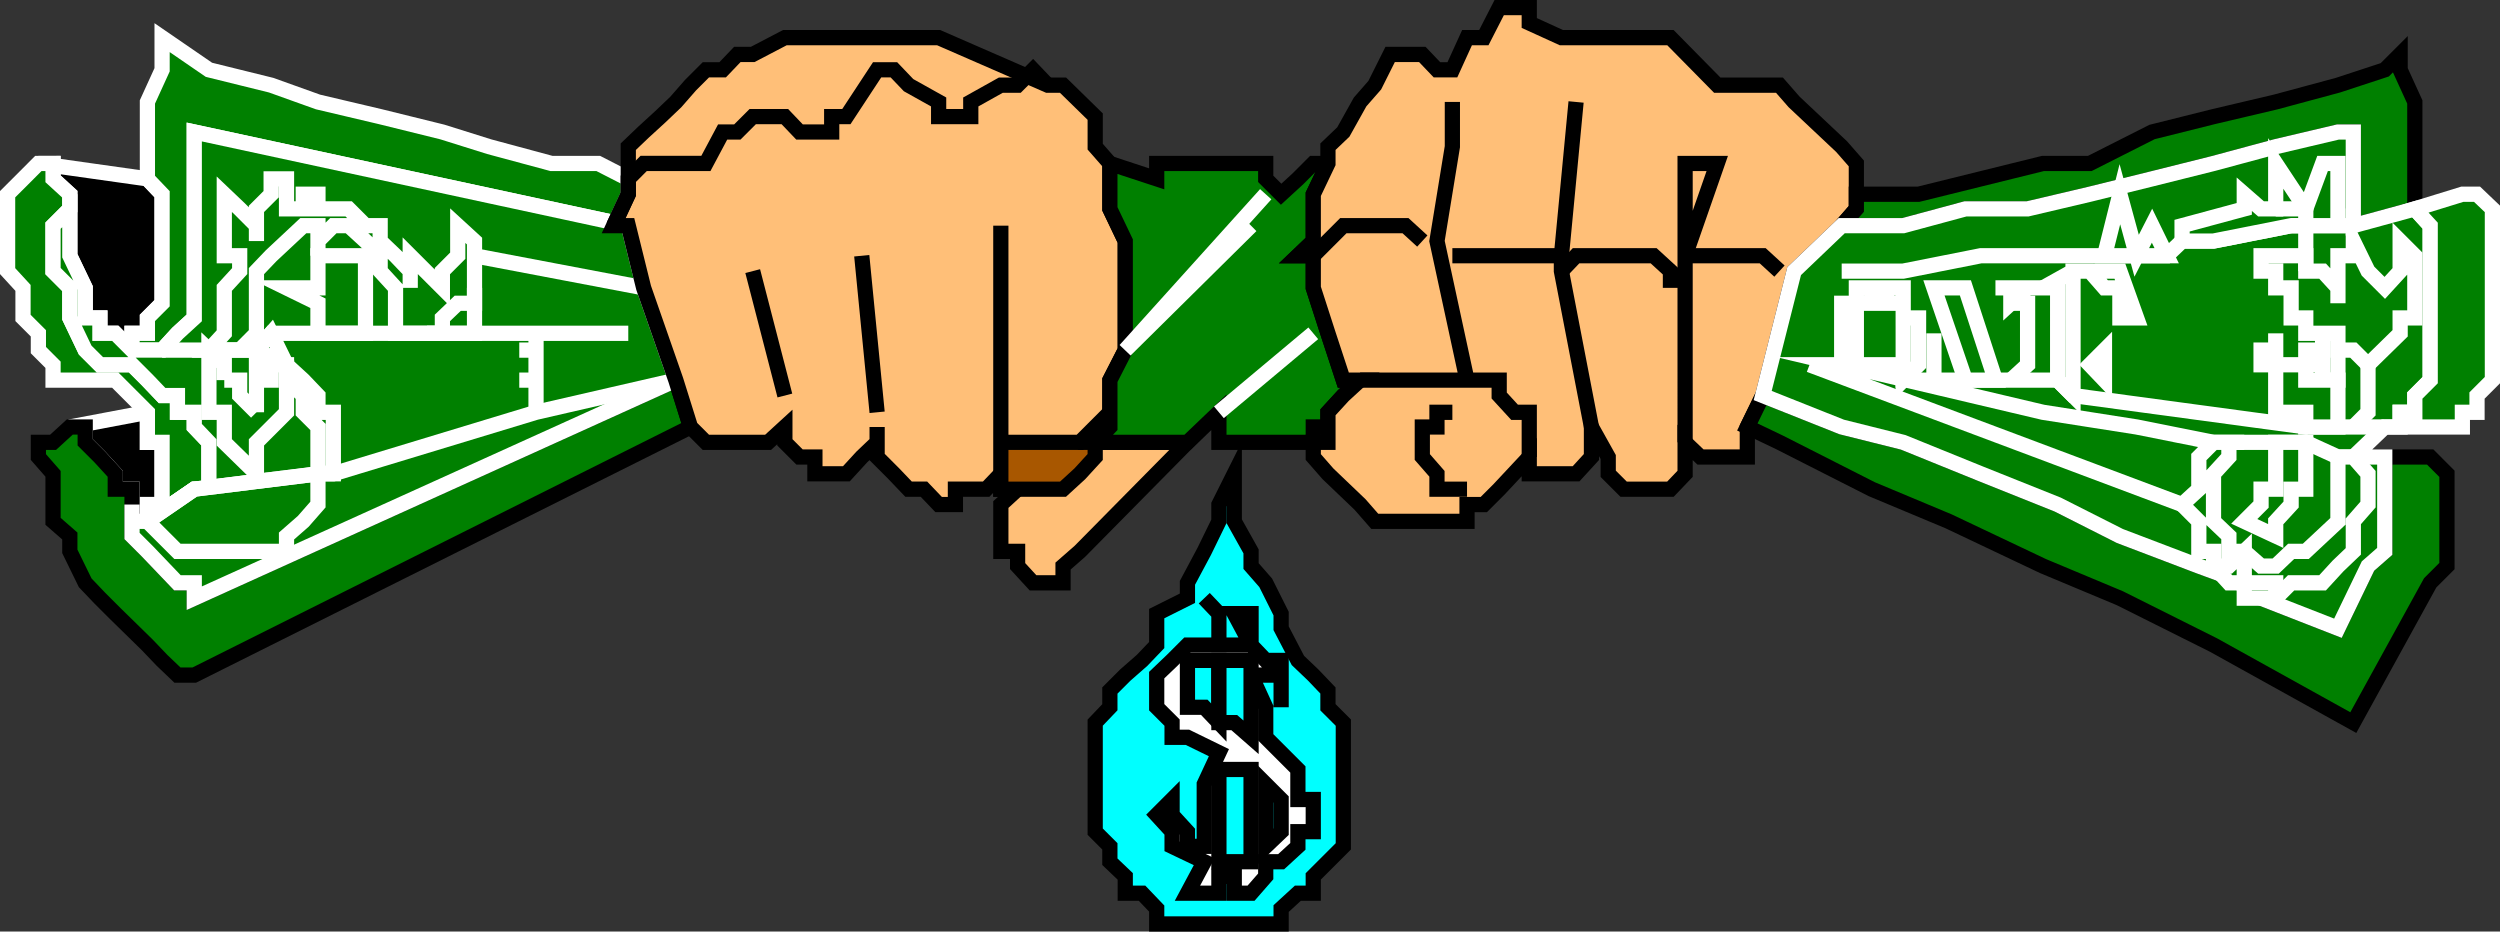 <svg xmlns="http://www.w3.org/2000/svg" width="357.677" height="133.275"><rect width="100%" height="100%" fill="#333333" stroke="none"/><path d="m5.49 23.385 15.599 2.203 2.101 2.2v15.597l-2.101 2.102v2.2h-2.2v2.401l-2.398-2.402h-2.2v-2.2h-2.1v-4.3l-2.2-4.598v-8.8l-2.402-2.2v-2.203H5.49"/><path fill="none" stroke="#fff" stroke-miterlimit="10" stroke-width="2.177" d="m5.49 23.385 15.599 2.203 2.101 2.2v15.597l-2.101 2.102v2.2h-2.2v2.401l-2.398-2.402h-2.2v-2.2h-2.1v-4.3l-2.2-4.598v-8.8l-2.402-2.2v-2.203zm0 0"/><path d="M9.99 61.088h2.2v2.2l2.102 2.097 2.199 2.403v2.199h2.398v4.601h2.2v-2.402h2.101v-8.898h-2.1v-4.301l-11.1 2.101"/><path fill="none" stroke="#fff" stroke-miterlimit="10" stroke-width="2.177" d="M9.99 61.088h2.2v2.2l2.102 2.097 2.199 2.403v2.199h2.398v4.601h2.2v-2.402h2.101v-8.898h-2.1v-4.301zm0 0"/><path fill="green" d="m23.19 50.088 2.2-2.402 2.402-2.2v-26.6l62.097 13.402h-2.097l2.097-4.5v-2.2l-4.3-2.203h-6.7l-8.898-2.398-6.7-2.102-8.902-2.199-8.898-2.098-6.7-2.402-8.902-2.2-6.699-4.6v4.6l-2.101 4.602v11l2.101 2.2v15.597l-2.101 2.102v2.2h-2.2v2.401h4.301"/><path fill="none" stroke="#fff" stroke-miterlimit="10" stroke-width="2.177" d="m23.19 50.088 2.2-2.402 2.402-2.2v-26.6l62.097 13.402h-2.097l2.097-4.5v-2.2l-4.3-2.203h-6.7l-8.898-2.398-6.7-2.102-8.902-2.199-8.898-2.098-6.7-2.402-8.902-2.2-6.699-4.6v4.6l-2.101 4.602v11l2.101 2.2v15.597l-2.101 2.102v2.2h-2.2v2.401zm0 0"/><path fill="green" d="m5.49 23.385-2.198 2.203-2.203 2.2v11l2.203 2.398v4.3l2.199 2.2v2.402l2.098 2.098v2.2h8.902l4.598 4.6v4.302h2.101v8.898h-2.1v2.402l6.703-4.601h2.097v-6.7l-2.097-2.199v-2.101H25.39v-2.399h-2.2l-2.101-2.203-2.2-2.199h-4.597l-2.102-2.098-2.2-4.601v-4.3l-2.401-2.4v-6.5l2.402-2.402v-2.097l-2.402-2.2v-2.203H5.49"/><path fill="none" stroke="#fff" stroke-miterlimit="10" stroke-width="2.177" d="m5.49 23.385-2.198 2.203-2.203 2.2v11l2.203 2.398v4.3l2.199 2.2v2.402l2.098 2.098v2.2h8.902l4.598 4.6v4.302h2.101v8.898h-2.1v2.402l6.703-4.601h2.097v-6.7l-2.097-2.199v-2.101H25.39v-2.399h-2.2l-2.101-2.203-2.2-2.199h-4.597l-2.102-2.098-2.2-4.601v-4.3l-2.401-2.4v-6.5l2.402-2.402v-2.097l-2.402-2.2v-2.203zm0 0"/><path fill="green" d="m96.69 54.385 2.102 6.703-71 35.5h-2.403l-2.199-2.101-2.101-2.2-4.598-4.5-2.2-2.199-2.1-2.203-2.2-4.5v-2.199l-2.402-2.098v-6.8L5.49 65.385v-2.097h2.098l2.402-2.2h2.2v2.2l2.1 2.097 2.2 2.403v2.199h2.398v6.7l2.2 2.198 4.3 4.5h2.403v2.203L96.69 54.385"/><path fill="none" stroke="#000" stroke-miterlimit="10" stroke-width="2.177" d="m96.69 54.385 2.102 6.703-71 35.5h-2.403l-2.199-2.101-2.101-2.2-4.598-4.5-2.2-2.199-2.1-2.203-2.2-4.5v-2.199l-2.402-2.098v-6.8L5.49 65.385v-2.097h2.098l2.402-2.2h2.2v2.2l2.1 2.097 2.2 2.403v2.199h2.398v6.7l2.2 2.198 4.3 4.5h2.403v2.203zm0 0"/><path fill="green" d="m92.089 41.186 4.601 13.2-68.898 31.202v-2.203h-2.403l-4.3-4.5-2.2-2.199v-4.5 2.402h2.2l6.703-4.601h2.097v-6.7l-2.097-2.199v-2.101h-2.403v-2.399H23.19l-2.101-2.203-2.2-2.199h-4.597l-2.102-2.098-2.2-4.601v-4.3l-2.401-2.4v-6.5l2.402-2.402v-2.097 8.8l2.2 4.598v4.3h2.1v2.2h2.2l2.398 2.402h4.301l2.2-2.402 2.402-2.2v-26.6l62.097 13.402 2.2 8.898"/><path fill="none" stroke="#fff" stroke-miterlimit="10" stroke-width="2.177" d="m92.089 41.186 4.601 13.2-68.898 31.202v-2.203h-2.403l-4.3-4.5-2.2-2.199v-4.5 2.402h2.2l6.703-4.601h2.097v-6.7l-2.097-2.199v-2.101h-2.403v-2.399H23.19l-2.101-2.203-2.2-2.199h-4.597l-2.102-2.098-2.2-4.601v-4.3l-2.401-2.4v-6.5l2.402-2.402v-2.097 8.8l2.2 4.598v4.3h2.1v2.2h2.2l2.398 2.402h4.301l2.2-2.402 2.402-2.2v-26.6l62.097 13.402zm0 0"/><path fill="green" d="M52.292 47.686V36.588H45.49v4.598h-4.5l4.5 2.2v4.3h6.8"/><path fill="none" stroke="#fff" stroke-miterlimit="10" stroke-width="2.177" d="M52.292 47.686V36.588H45.49v4.598h-4.5l4.5 2.2v4.3zm0 0"/><path fill="green" d="M56.589 47.686v-6.5l-2.2-2.398v-2.2l-2.097-2.101-2.403-2.2H47.69l-2.2 2.2v2.101-4.3h-2.1l-4.598 4.3-2.102 2.2v8.898l-2.398 2.402h-4.403l2.2-2.402v-6.5l2.203-2.398v-2.2h-2.203v-8.8l2.203 2.097 2.398 2.403v2.199-4.602l2.102-2.097v-2.2h2.199v4.297h2.398v-2.097h2.102v2.097h4.398l2.403 2.403h2.097v2.199l2.2 2.101 2.101 2.2v2.398-4.598l4.602 4.598v-2.398l2.199-2.2v-4.3l2.398 2.199v13.2h-11.3"/><path fill="none" stroke="#fff" stroke-miterlimit="10" stroke-width="2.177" d="M56.589 47.686v-6.5l-2.2-2.398v-2.2l-2.097-2.101-2.403-2.2H47.69l-2.2 2.2v2.101-4.3h-2.1l-4.598 4.3-2.102 2.2v8.898l-2.398 2.402h-4.403l2.2-2.402v-6.5l2.203-2.398v-2.2h-2.203v-8.8l2.203 2.097 2.398 2.403v2.199-4.602l2.102-2.097v-2.2h2.199v4.297h2.398v-2.097h2.102v2.097h4.398l2.403 2.403h2.097v2.199l2.2 2.101 2.101 2.2v2.398-4.598l4.602 4.598v-2.398l2.199-2.2v-4.3l2.398 2.199v13.2zm0 0"/><path fill="green" d="M32.089 50.088v4.297-2.199l-2.2-2.098v8.899h2.2v4.3l4.601 4.5v-4.5l4.3-4.3v-6.8h-2.198v2.198H36.69v4.602-8.899h-4.6"/><path fill="none" stroke="#fff" stroke-miterlimit="10" stroke-width="2.177" d="M32.089 50.088v4.297-2.199l-2.2-2.098v8.899h2.2v4.3l4.601 4.5v-4.5l4.3-4.3v-6.8h-2.198v2.198H36.69v4.602-8.899zm0 0"/><path fill="green" d="M45.49 67.788v-6.7l-2.1-2.101v-2.399l-2.4-2.203v-2.199l-4.3-2.098 2.102-2.402 2.199 4.5 2.398 2.2 2.102 2.202v2.399h2.2v8.8h-2.2"/><path fill="none" stroke="#fff" stroke-miterlimit="10" stroke-width="2.177" d="M45.49 67.788v-6.7l-2.1-2.101v-2.399l-2.4-2.203v-2.199l-4.3-2.098 2.102-2.402 2.199 4.5 2.398 2.2 2.102 2.202v2.399h2.2v8.8zm0 0"/><path fill="green" d="m45.49 67.788-17.698 2.199-6.703 4.601 4.3 4.297h15.602v-2.199l2.398-2.098 2.102-2.402v-4.398"/><path fill="none" stroke="#fff" stroke-miterlimit="10" stroke-width="2.177" d="m45.49 67.788-17.698 2.199-6.703 4.601 4.3 4.297h15.602v-2.199l2.398-2.098 2.102-2.402zm0 0"/><path fill="none" stroke="#fff" stroke-miterlimit="10" stroke-width="2.177" d="m21.089 74.588 6.703-4.601 17.699-2.2h2.2l29-8.8 20-4.602M23.19 50.088h13.5l2.102-2.402h51.097M67.89 36.588l24.199 4.598"/><path fill="none" stroke="#fff" stroke-miterlimit="10" stroke-width="2.177" d="M76.69 58.987v-4.602h-2.398 2.398v-4.297h-2.398 2.398v-2.402m-8.8-6.5v2.2h-2.4l-2.198 2.1v2.2h-2.203M36.69 58.987l-2.398-2.399v-2.203h-2.203"/><path fill="#ffbf78" d="m87.792 32.288 2.097-4.5v-6.801l2.2-2.102 2.402-2.199 2.2-2.098 2.1-2.402 2.2-2.2h2.398l2.102-2.198h2.2l4.6-2.403h22l15.598 6.801h2.2l4.601 4.5v4.3l2.102 2.4v6.5l2.199 4.6v15.602l-2.2 4.297v6.703l-2.1 2.2h13.198l-15.398 15.597-2.402 2.102v2.398h-4.297l-2.203-2.398v-2.102h-2.399v-6.699l2.399-2.2h-2.399v-2.198l-2.101 2.199h-4.399v2.2h-2.398l-2.102-2.2h-2.2l-2.1-2.2-2.4-2.402v-4.297 2.2l-2.198 2.097-2.203 2.403h-4.5v-2.403h-2.2l-2.097-2.097v-2.2l-2.403 2.2h-8.898l-2.2-2.2-2.1-6.703-4.602-13.199-2.2-8.898h-2.097"/><path fill="none" stroke="#000" stroke-miterlimit="10" stroke-width="2.177" d="m87.792 32.288 2.097-4.5v-6.801l2.2-2.102 2.402-2.199 2.2-2.098 2.1-2.402 2.2-2.2h2.398l2.102-2.198h2.2l4.6-2.403h22l15.598 6.801h2.2l4.601 4.5v4.3l2.102 2.4v6.5l2.199 4.6v15.602l-2.2 4.297v6.703l-2.1 2.2h13.198l-15.398 15.597-2.402 2.102v2.398h-4.297l-2.203-2.398v-2.102h-2.399v-6.699l2.399-2.2h-2.399v-2.198l-2.101 2.199h-4.399v2.2h-2.398l-2.102-2.2h-2.2l-2.1-2.2-2.4-2.402v-4.297 2.2l-2.198 2.097-2.203 2.403h-4.5v-2.403h-2.2l-2.097-2.097v-2.2l-2.403 2.2h-8.898l-2.2-2.2-2.1-6.703-4.602-13.199-2.2-8.898zm0 0"/><path fill="#a85700" d="M143.19 61.088v2.2h11.3l4.302-4.301v2.101l-2.102 2.2v2.097l-2.2 2.403-2.402 2.199h-8.898v-8.899"/><path fill="none" stroke="#000" stroke-miterlimit="10" stroke-width="2.177" d="M143.19 61.088v2.2h11.3l4.302-4.301v2.101l-2.102 2.2v2.097l-2.2 2.403-2.402 2.199h-8.898zm0 0v-28.8m-17.7 26.699-2.198-22.399m-11 20-4.602-17.8m-19.898-6.5 2.097-4.5v-2.2l2.2-2.203h8.902l2.398-4.5h2.102l2.2-2.199h4.6l2.098 2.2h4.602v-2.2h2.098l4.402-6.7h2.398l2.102 2.2 4.3 2.402v2.098h4.598v-2.098l4.301-2.402h2.399l2.203-2.2 2.097 2.2"/><path fill="green" d="M167.69 63.288h-11l2.102-2.2v-6.703l2.199-4.297V34.487l-2.2-4.602v-6.5l6.7 2.203v-2.203h15.597v2.203l2.204 2.2 2.398-2.2 2.2-2.203h2.1l-2.1 4.403v6.699l-2.2 2.101h2.2v4.598l2.1 6.5 2.2 6.7h2.398l-2.398 2.202-2.2 2.399v2.101h-2.1v2.2h-13.5v-4.301l-4.5 4.3h-2.2"/><path fill="none" stroke="#000" stroke-miterlimit="10" stroke-width="2.177" d="M167.69 63.288h-11l2.102-2.2v-6.703l2.199-4.297V34.487l-2.2-4.602v-6.5l6.7 2.203v-2.203h15.597v2.203l2.204 2.2 2.398-2.2 2.2-2.203h2.1l-2.1 4.403v6.699l-2.2 2.101h2.2v4.598l2.1 6.5 2.2 6.7h2.398l-2.398 2.202-2.2 2.399v2.101h-2.1v2.2h-13.5v-4.301l-4.5 4.3zm0 0"/><path fill="none" stroke="#fff" stroke-miterlimit="10" stroke-width="2.177" d="m178.99 32.288-18 17.8 20.098-22.3m-6.698 31.199 13.5-11.3"/><path fill="#ffbf78" d="m263.49 32.288-6.8 6.5-4.5 17.8-2.2 4.5v4.297h-6.698l-2.203-2.097v4.5l-2.098 2.199h-6.7l-2.202-2.2v-2.402l-2.399-4.297v4.297l-2.2 2.403h-6.698v-2.403l-4.301 4.602-2.2 2.2h-2.402v2.401H196.69l-2.101-2.402-4.598-4.398-2.102-2.403v-2.097h2.102v-4.301l2.2-2.399 2.398-2.203h-2.399l-2.2-6.699-2.1-6.5v-4.598h-2.2l2.2-2.101v-6.7l2.1-4.402v-2.398l2.2-2.102 2.399-4.297 2.101-2.402 2.2-4.398h4.6l2.099 2.199h2.203l2.097-4.602h2.403l2.199-4.297h4.3v2.2l4.598 2.097h15.602l6.7 6.801h8.898l2.101 2.402 6.8 6.399 2.098 2.398v6.5l-2.097 2.403"/><path fill="none" stroke="#000" stroke-miterlimit="10" stroke-width="2.177" d="m263.49 32.288-6.8 6.5-4.5 17.8-2.2 4.5v4.297h-6.698l-2.203-2.097v4.5l-2.098 2.199h-6.7l-2.202-2.2v-2.402l-2.399-4.297v4.297l-2.2 2.403h-6.698v-2.403l-4.301 4.602-2.2 2.2h-2.402v2.401H196.69l-2.101-2.402-4.598-4.398-2.102-2.403v-2.097h2.102v-4.301l2.2-2.399 2.398-2.203h-2.399l-2.2-6.699-2.1-6.5v-4.598h-2.2l2.2-2.101v-6.7l2.1-4.402v-2.398l2.2-2.102 2.399-4.297 2.101-2.402 2.2-4.398h4.6l2.099 2.199h2.203l2.097-4.602h2.403l2.199-4.297h4.3v2.2l4.598 2.097h15.602l6.7 6.801h8.898l2.101 2.402 6.8 6.399 2.098 2.398v6.5zm0 0"/><path fill="none" stroke="#000" stroke-miterlimit="10" stroke-width="2.177" d="M218.792 65.385v-6.398h-2.102l-2.2-2.399v-2.203h-19.9m15.3 0-4.301-19.898 2.203-13.5v-6.399m19.898 46.5-4.3-22.3v-2.2l2.1-22m15.599 48.7V23.385h4.601l-4.601 13.203"/><path fill="none" stroke="#000" stroke-miterlimit="10" stroke-width="2.177" d="M207.792 58.987h-2.204v2.101h-2.097v4.297l2.097 2.403v2.199h4.301m-6.399-35.5-2.402-2.2h-8.898l-4.3 4.301m35.5 0h-15.598m31.198 4.598v-2.398l-2.402-2.2h-11.097l-2.102 2.2m31.2 0-2.399-2.2h-11.1"/><path fill="green" d="M345.49 29.885V14.588l-2.1-4.601v-2.2l-2.2 2.2-6.7 2.2-8.902 2.401-8.898 2.098-8.8 2.2-8.9 4.5h-6.698l-8.903 2.202-8.898 2.2h-8.902v2.097l-2.098 2.403h8.8l8.9-2.403h8.897l8.903-2.097 8.898-2.2 8.801-2.203 8.898-2.398 8.903-2.102h2.2v13.403l8.8-2.403"/><path fill="none" stroke="#000" stroke-miterlimit="10" stroke-width="2.177" d="M345.49 29.885V14.588l-2.1-4.601v-2.2l-2.2 2.2-6.7 2.2-8.902 2.401-8.898 2.098-8.8 2.2-8.9 4.5h-6.698l-8.903 2.202-8.898 2.2h-8.902v2.097l-2.098 2.403h8.8l8.9-2.403h8.897l8.903-2.097 8.898-2.2 8.801-2.203 8.898-2.398 8.903-2.102h2.2v13.403zm0 0"/><path fill="green" d="M338.792 65.385h2.398v13.5l-2.398 2.102-4.301 8.898-11-4.297-2.402-2.203-6.5-2.398-11.297-4.3-8.903-4.5-11-4.4-11.097-4.5-8.801-2.199-11.3-4.5-2.2 4.5 4.598 2.2 13.203 6.699 11 4.601 13.5 6.399 11 4.601 13.398 6.7 20 11.097 11-20 2.399-2.398v-13.2l-2.399-2.402h-8.898"/><path fill="none" stroke="#000" stroke-miterlimit="10" stroke-width="2.177" d="M338.792 65.385h2.398v13.5l-2.398 2.102-4.301 8.898-11-4.297-2.402-2.203-6.5-2.398-11.297-4.3-8.903-4.5-11-4.4-11.097-4.5-8.801-2.199-11.3-4.5-2.2 4.5 4.598 2.2 13.203 6.699 11 4.601 13.5 6.399 11 4.601 13.398 6.7 20 11.097 11-20 2.399-2.398v-13.2l-2.399-2.402zm0 0"/><path fill="green" d="m252.19 56.588 4.5-17.8 6.8-6.5h8.802l8.898-2.403h8.898l8.903-2.097 8.898-2.2 8.801-2.203 8.898-2.398 8.903-2.102h2.2v13.403l8.8-2.403 2.2 2.403v22.097l-2.2 2.203v2.399h-2.102v2.101h-2.199l-4.5 4.297h4.5v13.5l-2.398 2.102-4.301 8.898-11-4.297-2.403-2.203-6.5-2.398-11.296-4.3-8.903-4.5-11-4.4-11.097-4.5-8.801-2.199-11.3-4.5"/><path fill="none" stroke="#fff" stroke-miterlimit="10" stroke-width="2.177" d="m252.19 56.588 4.5-17.8 6.8-6.5h8.802l8.898-2.403h8.898l8.903-2.097 8.898-2.2 8.801-2.203 8.898-2.398 8.903-2.102h2.2v13.403l8.8-2.403 2.2 2.403v22.097l-2.2 2.203v2.399h-2.102v2.101h-2.199l-4.5 4.297h4.5v13.5l-2.398 2.102-4.301 8.898-11-4.297-2.403-2.203-6.5-2.398-11.296-4.3-8.903-4.5-11-4.4-11.097-4.5-8.801-2.199zm0 0"/><path fill="none" stroke="#fff" stroke-miterlimit="10" stroke-width="2.177" d="M263.49 38.788h8.802l11.097-2.2h26.602l2.2-2.101h4.5l11.1-2.2h8.9m4.499 28.801h-11.3l-33.301-4.5-2.2-2.203h-22.097v-2.199h-8.801l28.8 6.8 13.4 2.102 11 2.2h13.198l4.602 2.097h2.2m-24.501 6.801-53.3-20"/><path fill="green" d="M265.589 52.186v-8.8h2.203v-2.2h2.097v2.2h2.403v11l2.199-2.2v-6.7h-2.2v-4.3h-6.702v2.2h-2.098v8.8h2.098"/><path fill="none" stroke="#fff" stroke-miterlimit="10" stroke-width="2.177" d="M265.589 52.186v-8.8h2.203v-2.2h2.097v2.2h2.403v11l2.199-2.2v-6.7h-2.2v-4.3h-6.702v2.2h-2.098v8.8zm0 0"/><path fill="green" d="M352.292 27.788h2.097l2.2 2.097v24.5l-2.2 2.203v2.399h-2.097v2.101H341.19h2.2v-2.101h2.1v-2.399l2.2-2.203V32.288l-2.2-2.403 6.802-2.097"/><path fill="none" stroke="#fff" stroke-miterlimit="10" stroke-width="2.177" d="M352.292 27.788h2.097l2.2 2.097v24.5l-2.2 2.203v2.399h-2.097v2.101H341.19h2.2v-2.101h2.1v-2.399l2.2-2.203V32.288l-2.2-2.403zm0 0"/><path fill="green" d="m281.19 54.385-4.5-13.199h4.5l4.3 13.2h-4.3"/><path fill="none" stroke="#fff" stroke-miterlimit="10" stroke-width="2.177" d="m281.19 54.385-4.5-13.199h4.5l4.3 13.2zm0 0"/><path fill="green" d="M287.69 43.385v-2.199h-2.2 4.598l-2.398 2.2"/><path fill="none" stroke="#fff" stroke-miterlimit="10" stroke-width="2.177" d="M287.69 43.385v-2.199h-2.2 4.598zm0 0"/><path fill="green" d="M305.69 45.487h-2.398v-4.3h-2.203l-2.098-2.4h-2.402v17.801l-2.2-2.203V41.186h-2.097l4.296-2.398h6.704l2.398 6.699"/><path fill="none" stroke="#fff" stroke-miterlimit="10" stroke-width="2.177" d="M305.69 45.487h-2.398v-4.3h-2.203l-2.098-2.4h-2.402v17.801l-2.2-2.203V41.186h-2.097l4.296-2.398h6.704zm0 0"/><path fill="green" stroke="#fff" stroke-miterlimit="10" stroke-width="2.177" d="M301.089 54.385v-4.297l-2.098 2.098zm0 0"/><path fill="green" d="M309.99 36.588h-8.902l2.204-8.8 2.398 8.8 2.2-4.3 2.1 4.3"/><path fill="none" stroke="#fff" stroke-miterlimit="10" stroke-width="2.177" d="M309.99 36.588h-8.902l2.204-8.8 2.398 8.8 2.2-4.3zm0 0"/><path fill="green" d="M332.292 32.288h-4.5l-11.102 2.199h-4.5v-2.2l8.899-2.402v-2.097l2.402 2.097h2.098v-6.5l4.3 6.5 2.403-6.5h2.199v8.903h-2.2"/><path fill="none" stroke="#fff" stroke-miterlimit="10" stroke-width="2.177" d="M332.292 32.288h-4.5l-11.102 2.199h-4.5v-2.2l8.899-2.402v-2.097l2.402 2.097h2.098v-6.5l4.3 6.5 2.403-6.5h2.199v8.903zm0 0"/><path fill="green" d="M332.292 47.686v2.402h-2.403v2.098h2.403v2.2h2.199v-6.7h-2.2"/><path fill="none" stroke="#fff" stroke-miterlimit="10" stroke-width="2.177" d="M332.292 47.686v2.402h-2.403v2.098h2.403v2.2h2.199v-6.7zm0 0"/><path fill="green" d="M345.49 43.385v2.102h-2.1v2.2l-4.598 4.5-2.102-2.099h-2.2v-2.402h-4.6v-2.2h-2.098v-4.3h-2.204v-2.398h-2.097v-2.2h6.398v2.2h2.403l2.199 2.398v2.2-6.798h2.2v-2.101l2.1 4.3 2.4 2.4 2.198-2.4v-4.3l2.102 2.101v6.797"/><path fill="none" stroke="#fff" stroke-miterlimit="10" stroke-width="2.177" d="M345.49 43.385v2.102h-2.1v2.2l-4.598 4.5-2.102-2.099h-2.2v-2.402h-4.6v-2.2h-2.098v-4.3h-2.204v-2.398h-2.097v-2.2h6.398v2.2h2.403l2.199 2.398v2.2-6.798h2.2v-2.101l2.1 4.3 2.4 2.4 2.198-2.4v-4.3l2.102 2.101zm0 0"/><path fill="green" d="M329.89 61.088v-2.101h-4.302v-6.8h-2.097v-2.099h2.098v-2.402 4.5h4.3v2.2h4.602v6.702h-4.602"/><path fill="none" stroke="#fff" stroke-miterlimit="10" stroke-width="2.177" d="M329.89 61.088v-2.101h-4.302v-6.8h-2.097v-2.099h2.098v-2.402 4.5h4.3v2.2h4.602v6.702zm0 0"/><path fill="green" d="M334.49 65.385v9.203l-4.6 4.297h-2.098l-2.204 2.102h-2.097l-2.403-2.102h-2.199v-2.199l-2.199-2.098v-6.8l2.2-2.403v-2.097h2.198-4.398l-2.102 2.097v4.602l-2.398 2.2 2.398 2.401v4.297h2.102v2.102l2.2 2.398h2.198v2.203h4.5l2.204-2.203h4.5l2.199-2.398 2.2-2.102v-4.297l2.1-2.402v-4.398l-2.1-2.403h-2.2"/><path fill="none" stroke="#fff" stroke-miterlimit="10" stroke-width="2.177" d="M334.49 65.385v9.203l-4.6 4.297h-2.098l-2.204 2.102h-2.097l-2.403-2.102h-2.199v-2.199l-2.199-2.098v-6.8l2.2-2.403v-2.097h2.198-4.398l-2.102 2.097v4.602l-2.398 2.2 2.398 2.401v4.297h2.102v2.102l2.2 2.398h2.198v2.203h4.5l2.204-2.203h4.5l2.199-2.398 2.2-2.102v-4.297l2.1-2.402v-4.398l-2.1-2.403zm0 0"/><path fill="green" d="M329.89 63.288v6.699h-2.098v2.2l-2.204 2.401v2.098l-4.5-2.098 2.403-2.402v-2.2h2.097v-6.698h4.301"/><path fill="none" stroke="#fff" stroke-miterlimit="10" stroke-width="2.177" d="M329.89 63.288v6.699h-2.098v2.2l-2.204 2.401v2.098l-4.5-2.098 2.403-2.402v-2.2h2.097v-6.698zm-53.2-15.602v6.7m11-.001 2.399-2.199v-8.8h-2.399m37.899-13.501h4.3v2.403m.001 6.5v-6.5h-2.098m8.898 28.8 2.102-2.101v-6.8m-13.203 33.401v-2.203h-4.5v-4.5l-2.2 2.102h-2.199"/><path fill="#0ff" d="m189.99 98.788-2.1-2.2-2.2-2.101-2.398-4.602v-2.097l-2.204-4.403-2.097-2.398v-2.102l-2.403-4.297v-6.8l-2.199 4.398v2.402l-2.097 4.297-2.403 4.5v2.203l-4.398 2.2v4.5l-2.102 2.199-2.398 2.101-2.2 2.2v2.398l-2.1 2.2v15.6l2.1 2.102v2.2l2.2 2.097v2.403h2.398l2.102 2.199v2.2h17.8v-2.2l2.4-2.2h2.198v-2.402l2.102-2.097 2.2-2.2v-17.703l-2.2-2.199v-2.398"/><path fill="none" stroke="#000" stroke-miterlimit="10" stroke-width="2.177" d="m189.99 98.788-2.1-2.2-2.2-2.101-2.398-4.602v-2.097l-2.204-4.403-2.097-2.398v-2.102l-2.403-4.297v-6.8l-2.199 4.398v2.402l-2.097 4.297-2.403 4.5v2.203l-4.398 2.2v4.5l-2.102 2.199-2.398 2.101-2.2 2.2v2.398l-2.1 2.2v15.6l2.1 2.102v2.2l2.2 2.097v2.403h2.398l2.102 2.199v2.2h17.8v-2.2l2.4-2.2h2.198v-2.402l2.102-2.097 2.2-2.2v-17.703l-2.2-2.199zm0 0"/><path fill="#fff" d="M178.99 96.588h4.302v4.598-6.7h-2.204l-2.097-2.198v-4.5h-2.403l2.403 4.5h-4.602v-4.5l-2.097-2.2 2.097 2.2v4.5h-4.5l-2.199 2.199-2.2 2.101v4.598l2.2 2.2v2.1h2.2l4.5 2.2-2.098 4.5v8.902h-2.403v-2.101l-2.199-2.399v-2.203l-2.2 2.203 2.2 2.399v2.101l4.602 2.2-2.403 4.5h4.5v-2.403h2.2v2.403h2.402l2.097-2.403v-2.097h2.204l2.398-2.2v-2.101h2.2v-4.602h-2.2v-4.297l-4.602-4.601v-4.3l-2.097-4.599"/><path fill="none" stroke="#000" stroke-miterlimit="10" stroke-width="2.177" d="M178.99 96.588h4.302v4.598-6.7h-2.204l-2.097-2.198v-4.5h-2.403l2.403 4.5h-4.602v-4.5l-2.097-2.2 2.097 2.2v4.5h-4.5l-2.199 2.199-2.2 2.101v4.598l2.2 2.2v2.1h2.2l4.5 2.2-2.098 4.5v8.902h-2.403v-2.101l-2.199-2.399v-2.203l-2.2 2.203 2.2 2.399v2.101l4.602 2.2-2.403 4.5h4.5v-2.403h2.2v2.403h2.402l2.097-2.403v-2.097h2.204l2.398-2.2v-2.101h2.2v-4.602h-2.2v-4.297l-4.602-4.601v-4.3zm0 0"/><path fill="#0ff" d="M172.292 101.186h-2.403v-6.7h4.5v8.9l-2.097-2.2"/><path fill="none" stroke="#000" stroke-miterlimit="10" stroke-width="2.177" d="M172.292 101.186h-2.403v-6.7h4.5v8.9zm0 0"/><path fill="#0ff" d="M174.39 103.385v-8.898h4.6v11l-2.401-2.102h-2.2"/><path fill="none" stroke="#000" stroke-miterlimit="10" stroke-width="2.177" d="M174.39 103.385v-8.898h4.6v11l-2.401-2.102zm0 0"/><path fill="#0ff" d="m181.089 112.186 2.203 2.2v4.6l-2.203 2.103v-8.903"/><path fill="none" stroke="#000" stroke-miterlimit="10" stroke-width="2.177" d="m181.089 112.186 2.203 2.2v4.6l-2.203 2.103zm0 0"/><path fill="#0ff" d="M174.39 123.288v-13.2h4.6v13.2h-4.6"/><path fill="none" stroke="#000" stroke-miterlimit="10" stroke-width="2.177" d="M174.39 123.288v-13.2h4.6v13.2zm0 0"/></svg>

